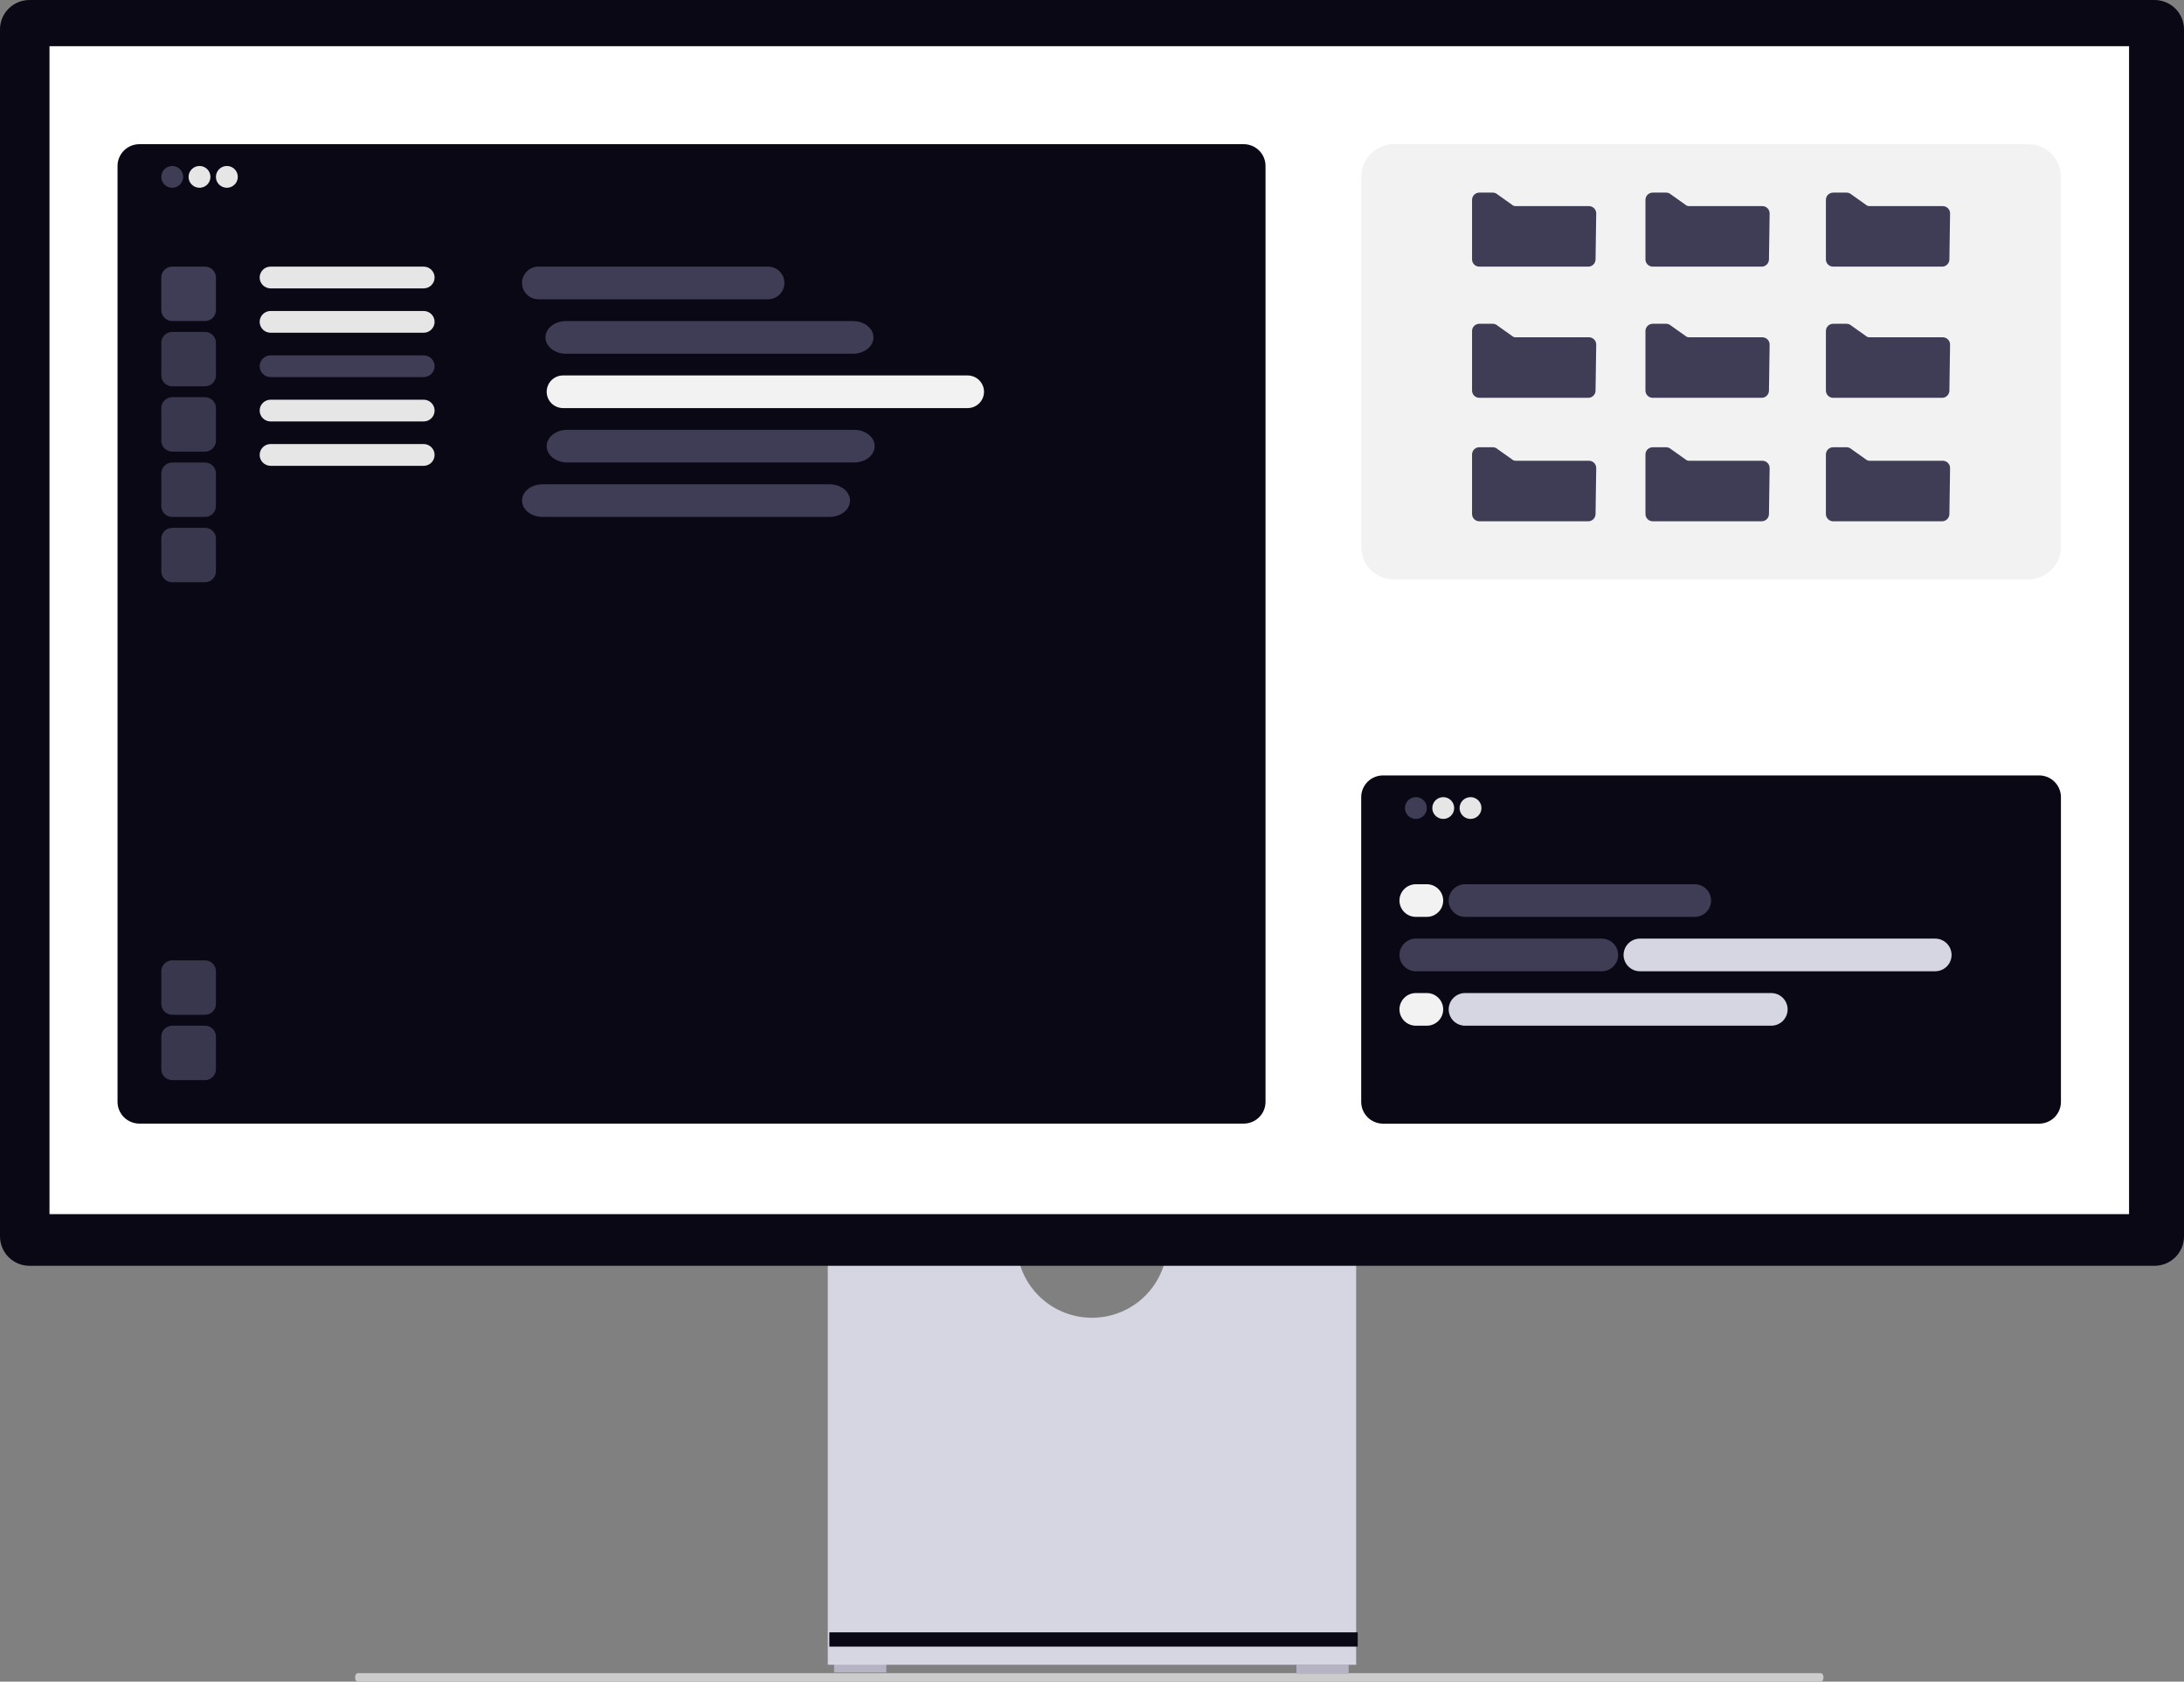<svg width="126" height="97" viewBox="0 0 126 97" fill="none" xmlns="http://www.w3.org/2000/svg">
<rect x="0" y="0" width="126" height="97" fill="#808080" stroke="none"/>
<g clip-path="url(#clip0_1732_1685)">
<path d="M20.484 96.755C20.484 96.891 20.56 97.001 20.654 97.001H105.034C105.129 97.001 105.203 96.892 105.203 96.755C105.203 96.618 105.128 96.508 105.034 96.508H20.654C20.56 96.508 20.484 96.618 20.484 96.755Z" fill="#CCCCCC"/>
<path d="M51.134 95.941H48.121V96.47H51.134V95.941Z" fill="#B6B3C5"/>
<path d="M77.806 96.027H74.793V96.556H77.806V96.027Z" fill="#B6B3C5"/>
<path d="M67.281 72.394C67.114 73.404 66.591 74.322 65.807 74.984C65.022 75.647 64.027 76.01 62.998 76.01C61.97 76.01 60.975 75.647 60.19 74.984C59.406 74.322 58.883 73.404 58.715 72.394H47.758V96.027H78.24V72.394H67.281Z" fill="#D6D6E3"/>
<path d="M78.329 94.156H47.848V94.979H78.329V94.156Z" fill="#090814"/>
<path d="M124.301 73.013H1.699C1.249 73.012 0.817 72.834 0.498 72.517C0.18 72.2 0.001 71.77 0 71.322L0 1.691C0 1.243 0.18 0.813 0.498 0.496C0.817 0.179 1.249 0 1.699 0H124.301C124.751 0.001 125.183 0.179 125.502 0.496C125.82 0.813 125.999 1.243 126 1.691V71.322C125.999 71.77 125.82 72.2 125.502 72.517C125.183 72.834 124.751 73.012 124.301 73.013Z" fill="#090814"/>
<path d="M122.83 2.664H2.855V70.033H122.83V2.664Z" fill="white"/>
<path d="M79.793 44.727H117.639C117.973 44.727 118.294 44.859 118.531 45.094C118.767 45.33 118.9 45.649 118.9 45.982V63.558C118.9 63.891 118.767 64.21 118.531 64.446C118.294 64.681 117.973 64.814 117.639 64.814H79.793C79.458 64.814 79.137 64.681 78.901 64.446C78.664 64.21 78.531 63.891 78.531 63.558V45.982C78.531 45.649 78.664 45.33 78.901 45.094C79.137 44.859 79.458 44.727 79.793 44.727Z" fill="#090814"/>
<path d="M81.686 45.98C81.81 45.98 81.932 46.017 82.036 46.086C82.14 46.155 82.221 46.253 82.268 46.368C82.316 46.483 82.328 46.609 82.304 46.731C82.28 46.852 82.22 46.964 82.132 47.052C82.043 47.14 81.931 47.2 81.808 47.224C81.686 47.248 81.559 47.236 81.444 47.188C81.329 47.141 81.23 47.06 81.161 46.957C81.092 46.854 81.055 46.732 81.055 46.608C81.055 46.442 81.121 46.282 81.239 46.164C81.358 46.047 81.518 45.98 81.686 45.98Z" fill="#3F3D56"/>
<path d="M83.264 45.98C83.388 45.98 83.51 46.017 83.614 46.086C83.718 46.155 83.799 46.253 83.846 46.368C83.894 46.483 83.907 46.609 83.882 46.731C83.858 46.852 83.798 46.964 83.71 47.052C83.621 47.14 83.509 47.2 83.387 47.224C83.264 47.248 83.138 47.236 83.022 47.188C82.907 47.141 82.808 47.06 82.739 46.957C82.67 46.854 82.633 46.732 82.633 46.608C82.633 46.442 82.699 46.282 82.818 46.164C82.936 46.047 83.096 45.98 83.264 45.98Z" fill="#E6E6E6"/>
<path d="M84.838 45.98C84.963 45.98 85.085 46.017 85.188 46.086C85.292 46.155 85.373 46.253 85.421 46.368C85.468 46.483 85.481 46.609 85.456 46.731C85.432 46.852 85.372 46.964 85.284 47.052C85.196 47.14 85.083 47.2 84.961 47.224C84.838 47.248 84.712 47.236 84.596 47.188C84.481 47.141 84.383 47.06 84.313 46.957C84.244 46.854 84.207 46.732 84.207 46.608C84.207 46.442 84.273 46.282 84.392 46.164C84.51 46.047 84.671 45.98 84.838 45.98Z" fill="#E6E6E6"/>
<path d="M84.524 51.004H97.77C98.021 51.004 98.262 51.103 98.439 51.28C98.617 51.456 98.716 51.696 98.716 51.946C98.716 52.195 98.617 52.435 98.439 52.611C98.262 52.788 98.021 52.887 97.77 52.887H84.524C84.273 52.887 84.033 52.788 83.855 52.611C83.678 52.435 83.578 52.195 83.578 51.946C83.578 51.696 83.678 51.456 83.855 51.28C84.033 51.103 84.273 51.004 84.524 51.004Z" fill="#3F3D56"/>
<path d="M81.684 51.004H82.315C82.566 51.004 82.807 51.103 82.984 51.28C83.162 51.456 83.261 51.696 83.261 51.946C83.261 52.195 83.162 52.435 82.984 52.611C82.807 52.788 82.566 52.887 82.315 52.887H81.684C81.433 52.887 81.193 52.788 81.015 52.611C80.838 52.435 80.738 52.195 80.738 51.946C80.738 51.696 80.838 51.456 81.015 51.28C81.193 51.103 81.433 51.004 81.684 51.004Z" fill="#F2F2F2"/>
<path d="M81.684 54.141H92.407C92.658 54.141 92.899 54.24 93.076 54.416C93.254 54.593 93.354 54.833 93.354 55.082C93.354 55.332 93.254 55.571 93.076 55.748C92.899 55.925 92.658 56.024 92.407 56.024H81.684C81.433 56.024 81.193 55.925 81.015 55.748C80.838 55.571 80.738 55.332 80.738 55.082C80.738 54.833 80.838 54.593 81.015 54.416C81.193 54.24 81.433 54.141 81.684 54.141Z" fill="#3F3D56"/>
<path d="M94.614 54.141H111.645C111.896 54.141 112.136 54.24 112.314 54.416C112.491 54.593 112.591 54.833 112.591 55.082C112.591 55.332 112.491 55.571 112.314 55.748C112.136 55.925 111.896 56.024 111.645 56.024H94.614C94.363 56.024 94.123 55.925 93.945 55.748C93.768 55.571 93.668 55.332 93.668 55.082C93.668 54.833 93.768 54.593 93.945 54.416C94.123 54.24 94.363 54.141 94.614 54.141Z" fill="#D6D6E3"/>
<path d="M81.684 57.281H82.315C82.566 57.281 82.807 57.38 82.984 57.557C83.162 57.734 83.261 57.973 83.261 58.223C83.261 58.472 83.162 58.712 82.984 58.889C82.807 59.065 82.566 59.164 82.315 59.164H81.684C81.433 59.164 81.193 59.065 81.015 58.889C80.838 58.712 80.738 58.472 80.738 58.223C80.738 57.973 80.838 57.734 81.015 57.557C81.193 57.38 81.433 57.281 81.684 57.281Z" fill="#F2F2F2"/>
<path d="M84.524 57.281H102.186C102.437 57.281 102.677 57.38 102.855 57.557C103.032 57.734 103.132 57.973 103.132 58.223C103.132 58.472 103.032 58.712 102.855 58.889C102.677 59.065 102.437 59.164 102.186 59.164H84.524C84.273 59.164 84.033 59.065 83.855 58.889C83.678 58.712 83.578 58.472 83.578 58.223C83.578 57.973 83.678 57.734 83.855 57.557C84.033 57.38 84.273 57.281 84.524 57.281Z" fill="#D6D6E3"/>
<path d="M8.043 8.316H71.75C72.085 8.316 72.405 8.449 72.642 8.684C72.879 8.92 73.011 9.239 73.011 9.572V63.556C73.011 63.889 72.879 64.208 72.642 64.443C72.405 64.679 72.085 64.811 71.75 64.811H8.043C7.708 64.811 7.387 64.679 7.151 64.443C6.914 64.208 6.781 63.889 6.781 63.556V9.572C6.781 9.239 6.914 8.92 7.151 8.684C7.387 8.449 7.708 8.316 8.043 8.316Z" fill="#090814"/>
<path d="M9.935 9.574C10.06 9.574 10.182 9.611 10.286 9.68C10.39 9.749 10.47 9.847 10.518 9.962C10.566 10.076 10.578 10.203 10.554 10.324C10.53 10.446 10.47 10.558 10.382 10.646C10.293 10.734 10.181 10.793 10.059 10.818C9.936 10.842 9.809 10.829 9.694 10.782C9.579 10.734 9.48 10.654 9.411 10.551C9.342 10.447 9.305 10.326 9.305 10.202C9.305 10.036 9.371 9.876 9.489 9.758C9.608 9.64 9.768 9.574 9.935 9.574Z" fill="#3F3D56"/>
<path d="M11.51 9.574C11.634 9.574 11.756 9.611 11.86 9.68C11.964 9.749 12.045 9.847 12.092 9.962C12.14 10.076 12.153 10.203 12.128 10.324C12.104 10.446 12.044 10.558 11.956 10.646C11.867 10.734 11.755 10.793 11.633 10.818C11.51 10.842 11.383 10.829 11.268 10.782C11.153 10.734 11.055 10.654 10.985 10.551C10.916 10.447 10.879 10.326 10.879 10.202C10.879 10.036 10.945 9.876 11.064 9.758C11.182 9.64 11.342 9.574 11.51 9.574Z" fill="#E6E6E6"/>
<path d="M13.088 9.574C13.213 9.574 13.335 9.611 13.438 9.68C13.542 9.749 13.623 9.847 13.671 9.962C13.718 10.076 13.731 10.203 13.706 10.324C13.682 10.446 13.622 10.558 13.534 10.646C13.446 10.734 13.333 10.793 13.211 10.818C13.088 10.842 12.962 10.829 12.846 10.782C12.731 10.734 12.633 10.654 12.563 10.551C12.494 10.447 12.457 10.326 12.457 10.202C12.457 10.036 12.524 9.876 12.642 9.758C12.76 9.64 12.921 9.574 13.088 9.574Z" fill="#E6E6E6"/>
<path d="M9.935 15.379H11.828C11.995 15.379 12.155 15.445 12.274 15.563C12.392 15.681 12.459 15.84 12.459 16.007V17.89C12.459 18.056 12.392 18.216 12.274 18.334C12.155 18.451 11.995 18.517 11.828 18.517H9.935C9.768 18.517 9.608 18.451 9.489 18.334C9.371 18.216 9.305 18.056 9.305 17.89V16.007C9.305 15.84 9.371 15.681 9.489 15.563C9.608 15.445 9.768 15.379 9.935 15.379Z" fill="#3F3D56"/>
<path d="M9.935 19.145H11.828C11.995 19.145 12.155 19.211 12.274 19.328C12.392 19.446 12.459 19.606 12.459 19.772V21.655C12.459 21.822 12.392 21.982 12.274 22.099C12.155 22.217 11.995 22.283 11.828 22.283H9.935C9.768 22.283 9.608 22.217 9.489 22.099C9.371 21.982 9.305 21.822 9.305 21.655V19.772C9.305 19.606 9.371 19.446 9.489 19.328C9.608 19.211 9.768 19.145 9.935 19.145Z" fill="#39374D"/>
<path d="M9.935 22.91H11.828C11.995 22.91 12.155 22.976 12.274 23.094C12.392 23.212 12.459 23.371 12.459 23.538V25.421C12.459 25.587 12.392 25.747 12.274 25.865C12.155 25.983 11.995 26.049 11.828 26.049H9.935C9.768 26.049 9.608 25.983 9.489 25.865C9.371 25.747 9.305 25.587 9.305 25.421V23.538C9.305 23.371 9.371 23.212 9.489 23.094C9.608 22.976 9.768 22.91 9.935 22.91Z" fill="#39374D"/>
<path d="M9.935 26.68H11.828C11.995 26.68 12.155 26.746 12.274 26.863C12.392 26.981 12.459 27.141 12.459 27.307V29.191C12.459 29.357 12.392 29.517 12.274 29.634C12.155 29.752 11.995 29.818 11.828 29.818H9.935C9.768 29.818 9.608 29.752 9.489 29.634C9.371 29.517 9.305 29.357 9.305 29.191V27.307C9.305 27.141 9.371 26.981 9.489 26.863C9.608 26.746 9.768 26.68 9.935 26.68Z" fill="#39374D"/>
<path d="M9.935 30.445H11.828C11.995 30.445 12.155 30.511 12.274 30.629C12.392 30.747 12.459 30.907 12.459 31.073V32.956C12.459 33.123 12.392 33.282 12.274 33.4C12.155 33.518 11.995 33.584 11.828 33.584H9.935C9.768 33.584 9.608 33.518 9.489 33.4C9.371 33.282 9.305 33.123 9.305 32.956V31.073C9.305 30.907 9.371 30.747 9.489 30.629C9.608 30.511 9.768 30.445 9.935 30.445Z" fill="#39374D"/>
<path d="M9.935 55.395H11.828C11.995 55.395 12.155 55.461 12.274 55.578C12.392 55.696 12.459 55.856 12.459 56.022V57.905C12.459 58.072 12.392 58.231 12.274 58.349C12.155 58.467 11.995 58.533 11.828 58.533H9.935C9.768 58.533 9.608 58.467 9.489 58.349C9.371 58.231 9.305 58.072 9.305 57.905V56.022C9.305 55.856 9.371 55.696 9.489 55.578C9.608 55.461 9.768 55.395 9.935 55.395Z" fill="#39374D"/>
<path d="M9.935 59.164H11.828C11.995 59.164 12.155 59.23 12.274 59.348C12.392 59.466 12.459 59.625 12.459 59.792V61.675C12.459 61.841 12.392 62.001 12.274 62.119C12.155 62.236 11.995 62.303 11.828 62.303H9.935C9.768 62.303 9.608 62.236 9.489 62.119C9.371 62.001 9.305 61.841 9.305 61.675V59.792C9.305 59.625 9.371 59.466 9.489 59.348C9.608 59.23 9.768 59.164 9.935 59.164Z" fill="#39374D"/>
<path d="M15.611 15.379H24.442C24.609 15.379 24.77 15.445 24.888 15.563C25.006 15.681 25.073 15.84 25.073 16.007C25.073 16.173 25.006 16.333 24.888 16.451C24.77 16.568 24.609 16.634 24.442 16.634H15.611C15.444 16.634 15.284 16.568 15.165 16.451C15.047 16.333 14.98 16.173 14.98 16.007C14.98 15.84 15.047 15.681 15.165 15.563C15.284 15.445 15.444 15.379 15.611 15.379Z" fill="#E6E6E6"/>
<path d="M15.611 17.938H24.442C24.609 17.938 24.77 18.004 24.888 18.121C25.006 18.239 25.073 18.399 25.073 18.565C25.073 18.732 25.006 18.891 24.888 19.009C24.77 19.127 24.609 19.193 24.442 19.193H15.611C15.444 19.193 15.284 19.127 15.165 19.009C15.047 18.891 14.98 18.732 14.98 18.565C14.98 18.399 15.047 18.239 15.165 18.121C15.284 18.004 15.444 17.938 15.611 17.938Z" fill="#E6E6E6"/>
<path d="M15.611 20.496H24.442C24.609 20.496 24.77 20.562 24.888 20.68C25.006 20.798 25.073 20.957 25.073 21.124C25.073 21.29 25.006 21.45 24.888 21.568C24.77 21.685 24.609 21.752 24.442 21.752H15.611C15.444 21.752 15.284 21.685 15.165 21.568C15.047 21.45 14.98 21.29 14.98 21.124C14.98 20.957 15.047 20.798 15.165 20.68C15.284 20.562 15.444 20.496 15.611 20.496Z" fill="#3F3D56"/>
<path d="M15.611 23.055H24.442C24.609 23.055 24.77 23.121 24.888 23.238C25.006 23.356 25.073 23.516 25.073 23.682C25.073 23.849 25.006 24.009 24.888 24.126C24.77 24.244 24.609 24.31 24.442 24.31H15.611C15.444 24.31 15.284 24.244 15.165 24.126C15.047 24.009 14.98 23.849 14.98 23.682C14.98 23.516 15.047 23.356 15.165 23.238C15.284 23.121 15.444 23.055 15.611 23.055Z" fill="#E6E6E6"/>
<path d="M15.611 25.613H24.442C24.609 25.613 24.77 25.679 24.888 25.797C25.006 25.915 25.073 26.075 25.073 26.241C25.073 26.407 25.006 26.567 24.888 26.685C24.77 26.803 24.609 26.869 24.442 26.869H15.611C15.444 26.869 15.284 26.803 15.165 26.685C15.047 26.567 14.98 26.407 14.98 26.241C14.98 26.075 15.047 25.915 15.165 25.797C15.284 25.679 15.444 25.613 15.611 25.613Z" fill="#E6E6E6"/>
<path d="M31.063 15.379H44.309C44.56 15.379 44.801 15.478 44.978 15.655C45.156 15.831 45.255 16.071 45.255 16.32C45.255 16.57 45.156 16.81 44.978 16.986C44.801 17.163 44.56 17.262 44.309 17.262H31.063C30.812 17.262 30.572 17.163 30.394 16.986C30.217 16.81 30.117 16.57 30.117 16.32C30.117 16.071 30.217 15.831 30.394 15.655C30.572 15.478 30.812 15.379 31.063 15.379Z" fill="#3F3D56"/>
<path d="M32.485 21.656H55.824C56.074 21.656 56.315 21.756 56.492 21.932C56.67 22.109 56.77 22.348 56.77 22.598C56.77 22.848 56.67 23.087 56.492 23.264C56.315 23.44 56.074 23.539 55.824 23.539H32.485C32.234 23.539 31.994 23.44 31.816 23.264C31.639 23.087 31.539 22.848 31.539 22.598C31.539 22.348 31.639 22.109 31.816 21.932C31.994 21.756 32.234 21.656 32.485 21.656Z" fill="#F2F2F2"/>
<path d="M32.651 18.52H49.209C49.862 18.52 50.392 18.941 50.392 19.461C50.392 19.981 49.862 20.403 49.209 20.403H32.651C31.998 20.403 31.469 19.981 31.469 19.461C31.469 18.941 31.998 18.52 32.651 18.52Z" fill="#3F3D56"/>
<path d="M32.722 24.793H49.279C49.932 24.793 50.462 25.215 50.462 25.735C50.462 26.255 49.932 26.676 49.279 26.676H32.722C32.069 26.676 31.539 26.255 31.539 25.735C31.539 25.215 32.069 24.793 32.722 24.793Z" fill="#3F3D56"/>
<path d="M31.3 27.934H47.857C48.511 27.934 49.04 28.355 49.04 28.875C49.04 29.395 48.511 29.817 47.857 29.817H31.3C30.647 29.817 30.117 29.395 30.117 28.875C30.117 28.355 30.647 27.934 31.3 27.934Z" fill="#3F3D56"/>
<path d="M80.424 8.316H117.008C117.51 8.316 117.991 8.515 118.346 8.868C118.701 9.221 118.9 9.7 118.9 10.2V31.542C118.9 32.041 118.701 32.52 118.346 32.874C117.991 33.227 117.51 33.425 117.008 33.425H80.424C79.922 33.425 79.44 33.227 79.085 32.874C78.731 32.52 78.531 32.041 78.531 31.542V10.2C78.531 9.7 78.731 9.221 79.085 8.868C79.44 8.515 79.922 8.316 80.424 8.316Z" fill="#F2F2F2"/>
<path d="M91.631 15.38H85.346C85.235 15.38 85.128 15.336 85.049 15.258C84.97 15.18 84.926 15.073 84.926 14.962V11.528C84.926 11.417 84.97 11.31 85.049 11.232C85.128 11.154 85.235 11.11 85.346 11.109H86.116C86.221 11.109 86.322 11.148 86.399 11.218L87.235 11.812C87.289 11.861 87.36 11.889 87.434 11.889H91.67C91.725 11.889 91.78 11.9 91.832 11.921C91.883 11.943 91.93 11.974 91.969 12.013C92.008 12.053 92.039 12.099 92.059 12.151C92.08 12.202 92.091 12.257 92.09 12.313L92.051 14.968C92.049 15.078 92.004 15.182 91.925 15.259C91.847 15.337 91.741 15.38 91.631 15.38Z" fill="#3F3D56"/>
<path d="M112.045 15.38H105.76C105.649 15.38 105.542 15.336 105.463 15.258C105.384 15.18 105.34 15.073 105.34 14.962V11.528C105.34 11.417 105.384 11.31 105.463 11.232C105.542 11.154 105.649 11.11 105.76 11.109H106.53C106.635 11.109 106.736 11.148 106.813 11.218L107.649 11.812C107.703 11.861 107.774 11.889 107.848 11.889H112.084C112.139 11.889 112.194 11.9 112.246 11.921C112.297 11.943 112.344 11.974 112.383 12.013C112.422 12.053 112.453 12.099 112.474 12.151C112.494 12.202 112.505 12.257 112.504 12.313L112.465 14.968C112.463 15.078 112.418 15.182 112.339 15.259C112.261 15.337 112.155 15.38 112.045 15.38Z" fill="#3F3D56"/>
<path d="M101.635 15.38H95.35C95.239 15.38 95.132 15.336 95.053 15.258C94.974 15.18 94.93 15.073 94.93 14.962V11.528C94.93 11.417 94.974 11.31 95.053 11.232C95.132 11.154 95.239 11.11 95.35 11.109H96.12C96.225 11.109 96.326 11.148 96.403 11.218L97.239 11.812C97.293 11.861 97.364 11.889 97.438 11.889H101.674C101.729 11.889 101.784 11.9 101.836 11.921C101.887 11.943 101.934 11.974 101.973 12.013C102.012 12.053 102.043 12.099 102.063 12.151C102.084 12.202 102.094 12.257 102.094 12.313L102.055 14.968C102.053 15.078 102.008 15.182 101.929 15.259C101.851 15.337 101.745 15.38 101.635 15.38Z" fill="#3F3D56"/>
<path d="M91.631 22.947H85.346C85.235 22.947 85.128 22.903 85.049 22.824C84.97 22.746 84.926 22.64 84.926 22.529V19.094C84.926 18.983 84.97 18.877 85.049 18.798C85.128 18.72 85.235 18.676 85.346 18.676H86.116C86.221 18.676 86.322 18.715 86.399 18.785L87.235 19.378C87.289 19.428 87.36 19.455 87.434 19.455H91.67C91.725 19.455 91.78 19.466 91.832 19.488C91.883 19.509 91.93 19.54 91.969 19.58C92.008 19.619 92.039 19.666 92.059 19.717C92.08 19.769 92.091 19.824 92.09 19.879L92.051 22.534C92.049 22.644 92.004 22.749 91.925 22.826C91.847 22.903 91.741 22.947 91.631 22.947Z" fill="#3F3D56"/>
<path d="M112.045 22.947H105.76C105.649 22.947 105.542 22.903 105.463 22.824C105.384 22.746 105.34 22.64 105.34 22.529V19.094C105.34 18.983 105.384 18.877 105.463 18.798C105.542 18.72 105.649 18.676 105.76 18.676H106.53C106.635 18.676 106.736 18.715 106.813 18.785L107.649 19.378C107.703 19.428 107.774 19.455 107.848 19.455H112.084C112.139 19.455 112.194 19.466 112.246 19.488C112.297 19.509 112.344 19.54 112.383 19.58C112.422 19.619 112.453 19.666 112.474 19.717C112.494 19.769 112.505 19.824 112.504 19.879L112.465 22.534C112.463 22.644 112.418 22.749 112.339 22.826C112.261 22.903 112.155 22.947 112.045 22.947Z" fill="#3F3D56"/>
<path d="M101.635 22.947H95.35C95.239 22.947 95.132 22.903 95.053 22.824C94.974 22.746 94.93 22.64 94.93 22.529V19.094C94.93 18.983 94.974 18.877 95.053 18.798C95.132 18.72 95.239 18.676 95.35 18.676H96.12C96.225 18.676 96.326 18.715 96.403 18.785L97.239 19.378C97.293 19.428 97.364 19.455 97.438 19.455H101.674C101.729 19.455 101.784 19.466 101.836 19.488C101.887 19.509 101.934 19.54 101.973 19.58C102.012 19.619 102.043 19.666 102.063 19.717C102.084 19.769 102.094 19.824 102.094 19.879L102.055 22.534C102.053 22.644 102.008 22.749 101.929 22.826C101.851 22.903 101.745 22.947 101.635 22.947Z" fill="#3F3D56"/>
<path d="M91.631 30.068H85.346C85.235 30.068 85.128 30.024 85.049 29.945C84.97 29.867 84.926 29.761 84.926 29.65V26.215C84.926 26.104 84.97 25.998 85.049 25.919C85.128 25.841 85.235 25.797 85.346 25.797H86.116C86.221 25.797 86.322 25.836 86.399 25.906L87.235 26.499C87.289 26.549 87.36 26.576 87.434 26.576H91.67C91.725 26.576 91.78 26.587 91.832 26.609C91.883 26.63 91.93 26.661 91.969 26.701C92.008 26.74 92.039 26.787 92.059 26.838C92.08 26.89 92.091 26.945 92.09 27L92.051 29.655C92.049 29.765 92.004 29.87 91.925 29.947C91.847 30.024 91.741 30.068 91.631 30.068Z" fill="#3F3D56"/>
<path d="M112.045 30.068H105.76C105.649 30.068 105.542 30.024 105.463 29.945C105.384 29.867 105.34 29.761 105.34 29.65V26.215C105.34 26.104 105.384 25.998 105.463 25.919C105.542 25.841 105.649 25.797 105.76 25.797H106.53C106.635 25.797 106.736 25.836 106.813 25.906L107.649 26.499C107.703 26.549 107.774 26.576 107.848 26.576H112.084C112.139 26.576 112.194 26.587 112.246 26.609C112.297 26.63 112.344 26.661 112.383 26.701C112.422 26.74 112.453 26.787 112.474 26.838C112.494 26.89 112.505 26.945 112.504 27L112.465 29.655C112.463 29.765 112.418 29.87 112.339 29.947C112.261 30.024 112.155 30.068 112.045 30.068Z" fill="#3F3D56"/>
<path d="M101.635 30.068H95.35C95.239 30.068 95.132 30.024 95.053 29.945C94.974 29.867 94.93 29.761 94.93 29.65V26.215C94.93 26.104 94.974 25.998 95.053 25.919C95.132 25.841 95.239 25.797 95.35 25.797H96.12C96.225 25.797 96.326 25.836 96.403 25.906L97.239 26.499C97.293 26.549 97.364 26.576 97.438 26.576H101.674C101.729 26.576 101.784 26.587 101.836 26.609C101.887 26.63 101.934 26.661 101.973 26.701C102.012 26.74 102.043 26.787 102.063 26.838C102.084 26.89 102.094 26.945 102.094 27L102.055 29.655C102.053 29.765 102.008 29.87 101.929 29.947C101.851 30.024 101.745 30.068 101.635 30.068Z" fill="#3F3D56"/>
</g>
<defs>
<clipPath id="clip0_1732_1685">
<rect width="126" height="97" fill="white"/>
</clipPath>
</defs>
</svg>

